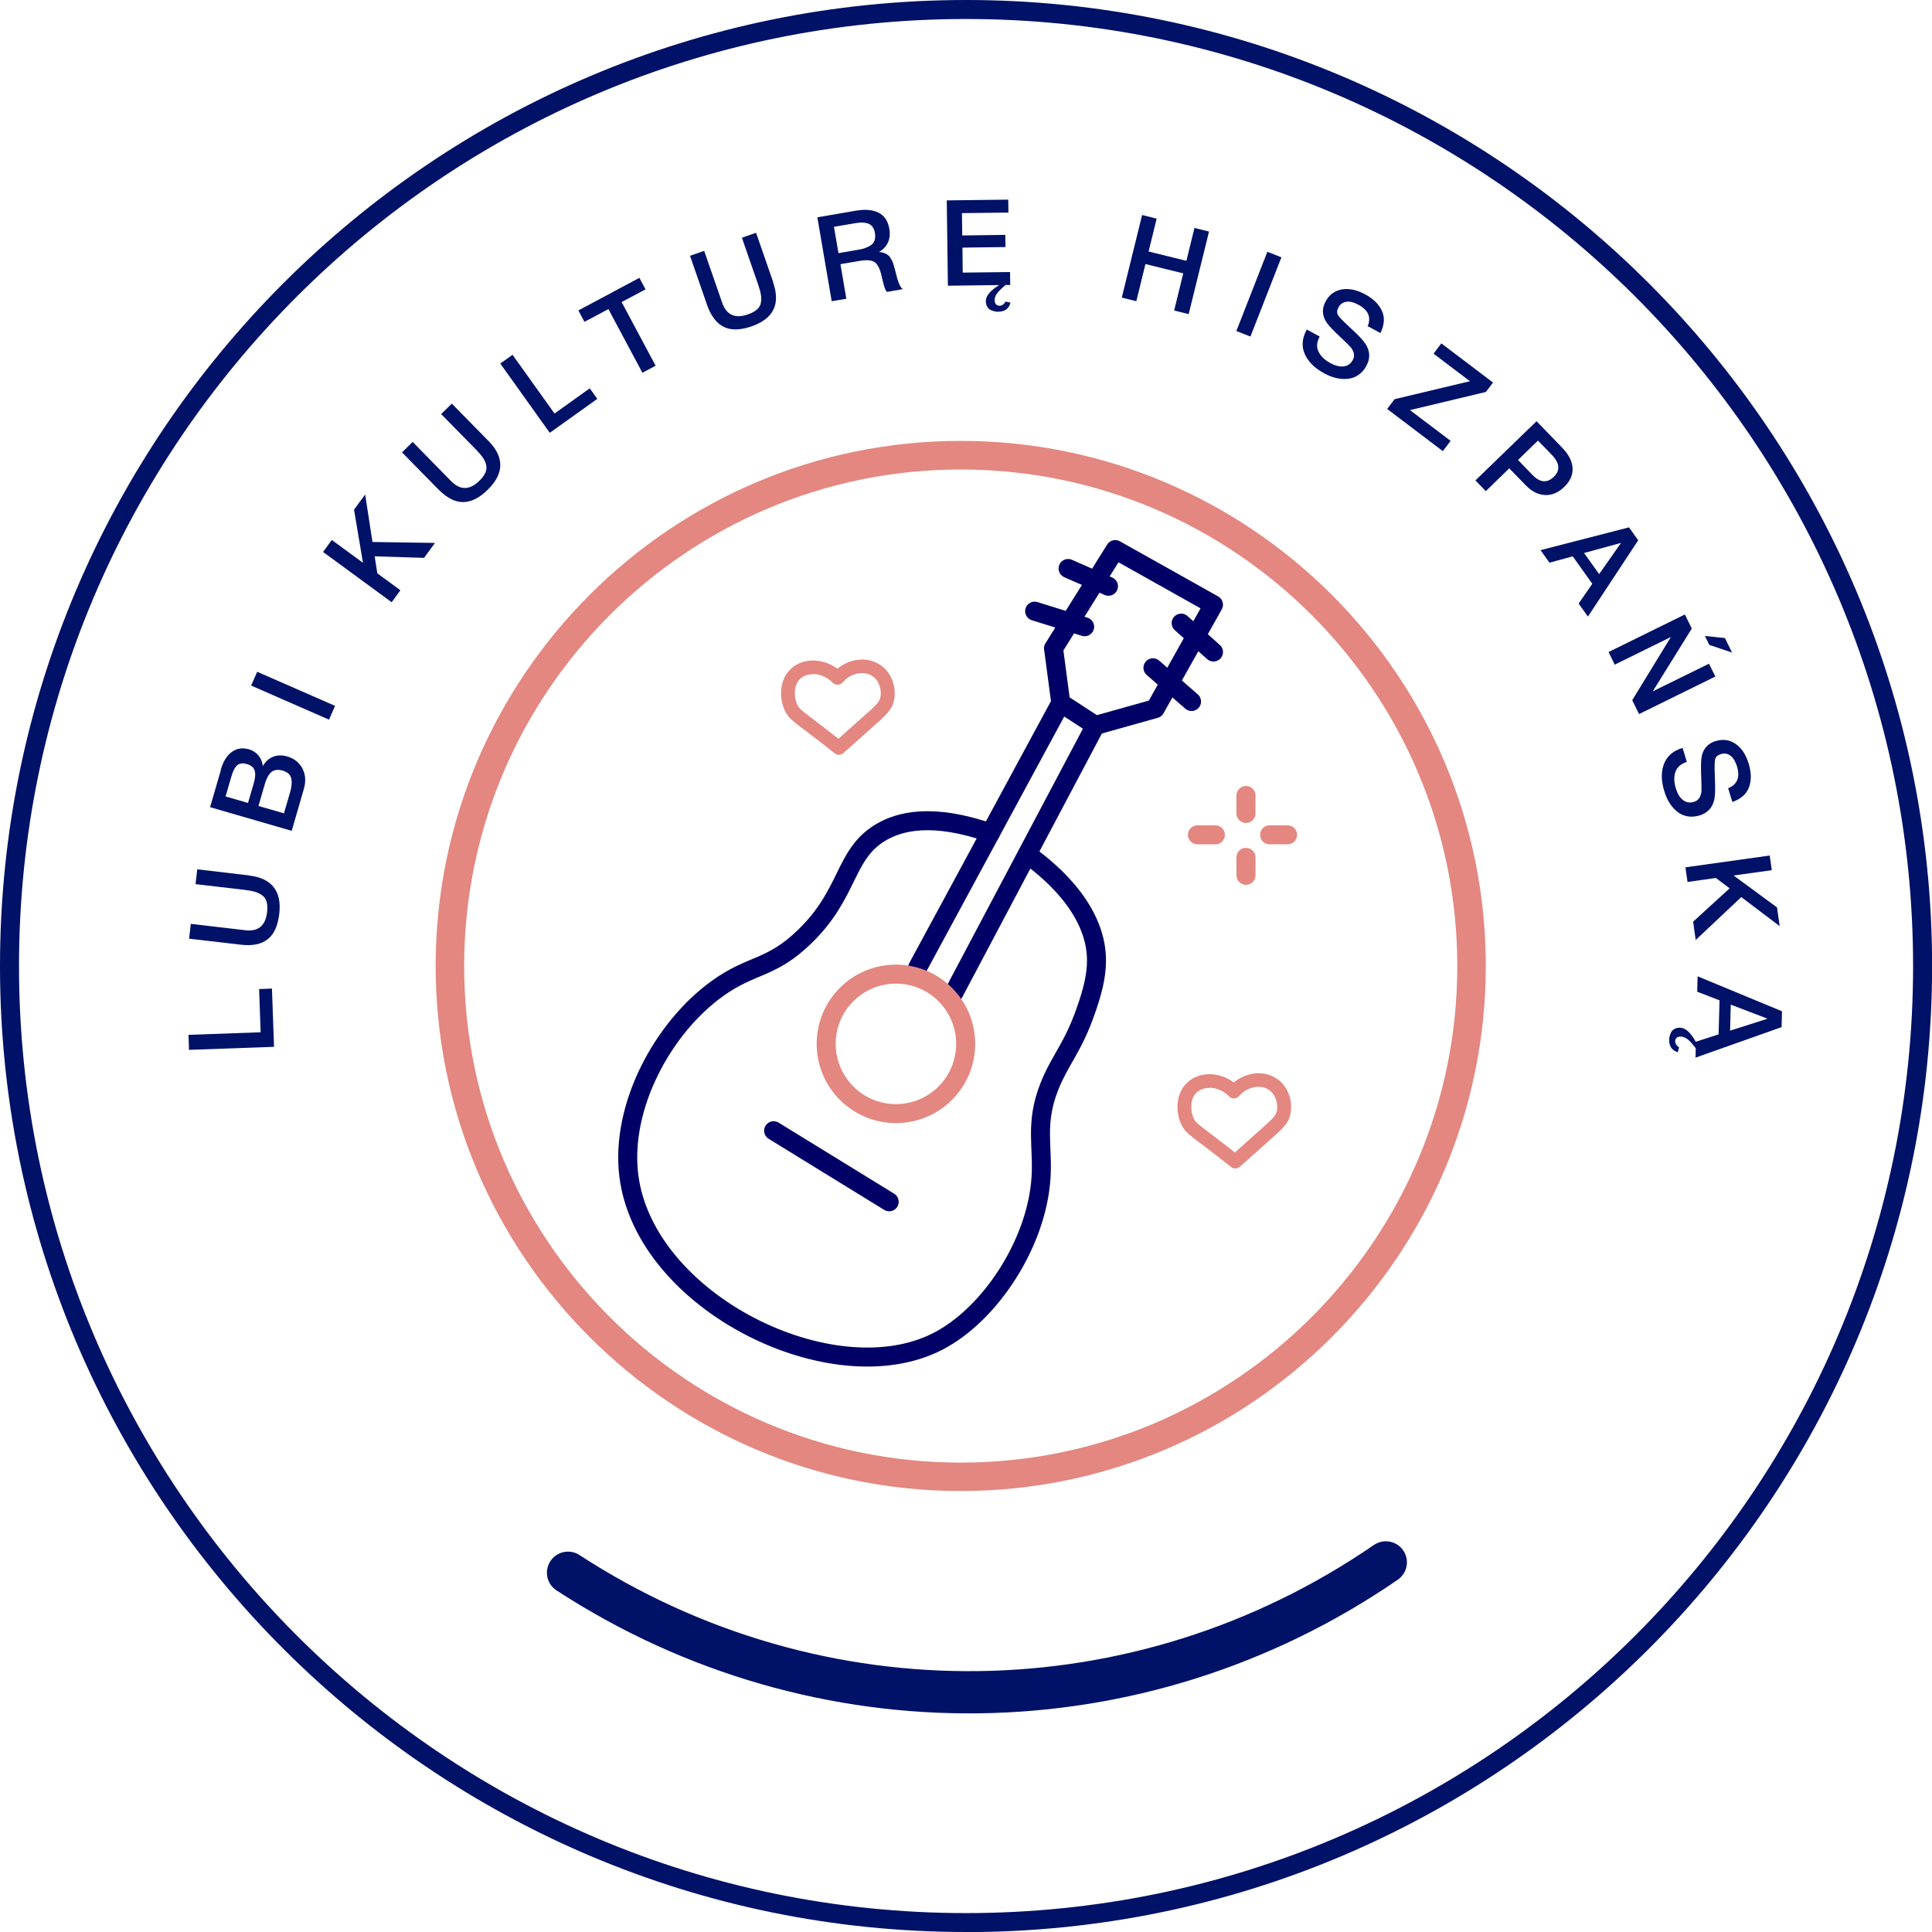 <?xml version="1.0" encoding="UTF-8"?>
<svg xmlns="http://www.w3.org/2000/svg" id="Warstwa_2" viewBox="0 0 203.33 203.33">
  <defs>
    <style>.cls-1{fill:#e38780;}.cls-1,.cls-2{stroke-width:0px;}.cls-3{stroke:#006;}.cls-3,.cls-4{fill:none;stroke-linecap:round;stroke-linejoin:round;stroke-width:2px;}.cls-2{fill:#001168;}.cls-4{stroke:#e38780;}</style>
  </defs>
  <g id="Warstwa_1-2">
    <path class="cls-2" d="m28.62,104.04l.22,6.13-8.95.32-.05-1.58,7.59-.27-.16-4.55,1.36-.05Z"></path>
    <path class="cls-2" d="m26.19,92.14c2.41.28,3.48,1.63,3.2,4.04-.15,1.26-.55,2.15-1.22,2.67-.67.53-1.62.72-2.85.57l-5.42-.63.18-1.56,5.73.67c1.37.16,2.13-.47,2.3-1.9.05-.43.03-.79-.05-1.09-.08-.29-.24-.52-.46-.68s-.48-.28-.75-.37c-.27-.08-.62-.15-1.03-.2l-5.24-.61.18-1.56,5.44.64Z"></path>
    <path class="cls-2" d="m23.23,81.02c.26-.9.66-1.53,1.19-1.9s1.12-.45,1.78-.26c.41.12.75.34,1.01.66.26.32.41.69.45,1.1.27-.46.62-.79,1.07-.97.45-.18.94-.2,1.49-.04.76.22,1.29.65,1.62,1.29.32.64.37,1.36.13,2.16l-1.27,4.38-8.59-2.49,1.14-3.92Zm2.87,3.49l.6-2.05c.17-.58.2-1.03.1-1.36-.1-.33-.37-.55-.79-.68-.48-.14-.84-.09-1.08.15-.24.24-.43.62-.58,1.15l-.61,2.1,2.37.69Zm3.78,1.1l.66-2.26c.17-.58.2-1.06.11-1.45-.1-.39-.4-.65-.91-.8-.28-.08-.53-.1-.75-.05-.22.05-.4.15-.54.31-.14.16-.26.34-.35.53-.09.19-.18.42-.25.7l-.65,2.23,2.69.78Z"></path>
    <path class="cls-2" d="m35.26,74.29l-.63,1.45-8.2-3.59.64-1.45,8.2,3.59Z"></path>
    <path class="cls-2" d="m39.19,57.04l6.59.1-1.15,1.57-5.2-.16.28,1.79,2.43,1.78-.92,1.26-7.22-5.29.92-1.26,3.28,2.4-.94-5.59,1.17-1.6.77,5Z"></path>
    <path class="cls-2" d="m51.39,46.38c1.7,1.73,1.68,3.45-.05,5.15-.9.89-1.78,1.32-2.63,1.31-.85,0-1.71-.46-2.58-1.34l-3.82-3.89,1.12-1.1,4.04,4.12c.96.98,1.96.97,2.98-.03.31-.3.53-.6.64-.88.12-.28.14-.55.07-.82-.07-.27-.19-.52-.35-.75-.16-.24-.39-.5-.68-.8l-3.7-3.77,1.12-1.1,3.84,3.91Z"></path>
    <path class="cls-2" d="m62.86,41.98l-5,3.57-5.21-7.29,1.29-.92,4.42,6.18,3.71-2.65.79,1.11Z"></path>
    <path class="cls-2" d="m67.94,30.45l-2.52,1.34,3.58,6.7-1.39.74-3.58-6.7-2.52,1.34-.64-1.2,6.42-3.43.64,1.2Z"></path>
    <path class="cls-2" d="m81.36,29.7c.8,2.3.05,3.84-2.25,4.64-1.2.42-2.18.44-2.94.06-.76-.37-1.35-1.15-1.76-2.32l-1.79-5.16,1.49-.52,1.89,5.45c.45,1.3,1.35,1.71,2.71,1.24.41-.14.73-.32.96-.52.23-.2.36-.44.41-.71.05-.27.05-.55,0-.83-.04-.28-.14-.62-.27-1.02l-1.73-4.99,1.49-.52,1.8,5.18Z"></path>
    <path class="cls-2" d="m90.2,22.16c.88-.15,1.62-.08,2.25.22.62.3,1,.87,1.15,1.72.09.53.04,1-.15,1.42-.19.42-.51.75-.94,1,.22.01.42.06.6.13.17.07.31.16.42.26.11.1.2.24.29.41.09.17.16.32.2.46.04.13.09.31.15.53.02.06.05.17.09.33.04.16.07.27.08.32.01.05.04.14.07.27.04.13.06.22.08.27.02.05.05.13.08.23.04.1.07.17.1.23.03.05.06.11.09.18.04.07.08.12.12.17.04.04.09.08.13.12l-1.66.29s-.06-.06-.09-.11c-.03-.04-.06-.09-.08-.14-.03-.05-.05-.1-.06-.14-.02-.04-.04-.1-.06-.18-.03-.08-.04-.14-.05-.19l-.06-.22-.06-.22s-.03-.14-.06-.26c-.03-.12-.05-.21-.06-.26-.16-.71-.4-1.18-.71-1.4-.31-.22-.82-.27-1.55-.15l-2.06.35.62,3.64-1.54.26-1.51-8.83,4.18-.72Zm-1.95,4.48l2.04-.35c.3-.05.55-.11.75-.18.2-.07.4-.16.59-.29.2-.12.33-.29.41-.51.08-.22.09-.48.04-.79-.05-.28-.14-.51-.27-.67-.13-.17-.3-.28-.5-.34-.2-.06-.4-.09-.6-.09s-.43.02-.7.07l-2.24.38.47,2.76Z"></path>
    <path class="cls-2" d="m105.84,29.99c-.45.37-.76.67-.92.91-.17.24-.25.48-.24.73,0,.17.05.3.15.4s.21.15.35.15c.26,0,.48-.15.65-.44l.52.11c-.16.63-.6.95-1.31.96-.1,0-.2,0-.31-.03-.11-.02-.24-.06-.4-.12-.16-.06-.3-.17-.41-.34-.11-.17-.16-.38-.17-.63,0-.54.46-1.11,1.41-1.69l-5.4.07-.12-8.98,6.47-.08.02,1.36-4.89.06.03,2.35,4.53-.06.02,1.28-4.53.06.03,2.63,4.98-.06.02,1.36h-.48Z"></path>
    <path class="cls-2" d="m125.1,33.06l-1.53-.38.96-3.91-3.98-.98-.96,3.91-1.53-.38,2.14-8.69,1.53.38-.85,3.46,3.98.98.85-3.46,1.53.38-2.14,8.69Z"></path>
    <path class="cls-2" d="m131.6,35.42l-1.48-.58,3.26-8.34,1.48.58-3.26,8.34Z"></path>
    <path class="cls-2" d="m143.92,34.38c.42-.97.1-1.74-.96-2.31-.47-.26-.89-.36-1.26-.31-.37.05-.65.25-.83.58-.17.32-.19.59-.06.81.13.22.49.6,1.07,1.13.15.15.26.26.35.33.76.7,1.25,1.22,1.47,1.57.5.76.53,1.53.1,2.33-.19.35-.42.63-.69.84-.27.22-.55.36-.86.44-.3.08-.62.11-.96.09s-.67-.09-1-.19c-.32-.1-.64-.24-.96-.42-.99-.54-1.66-1.21-2.01-2.01-.36-.8-.29-1.66.21-2.58l1.36.74c-.31.57-.36,1.1-.13,1.58.23.48.64.88,1.25,1.21.53.29,1,.4,1.42.35.42-.06.73-.28.94-.67.14-.25.17-.5.1-.74-.07-.24-.18-.45-.33-.62-.15-.17-.42-.43-.81-.8-.04-.04-.08-.08-.1-.1-.84-.78-1.38-1.34-1.6-1.67-.46-.68-.53-1.38-.19-2.09l.08-.16c.38-.7.95-1.11,1.7-1.25.75-.13,1.57.04,2.46.52.85.46,1.44,1.04,1.76,1.74.32.7.26,1.47-.16,2.33l-1.31-.71Z"></path>
    <path class="cls-2" d="m156.38,41.25l-7.99,1.91,4.28,3.24-.82,1.08-5.86-4.44.78-1.03,7.93-1.89-3.83-2.9.82-1.08,5.44,4.12-.75.99Z"></path>
    <path class="cls-2" d="m164.41,47.12c.67.69,1.04,1.4,1.09,2.11s-.23,1.39-.88,2.02c-.61.59-1.28.88-2,.85-.72-.03-1.39-.36-2.02-1l-1.76-1.81-2.47,2.4-1.09-1.13,6.43-6.23,2.7,2.79Zm-4.65,1.29l1.52,1.57c.79.82,1.54.89,2.25.2.7-.68.62-1.46-.24-2.34l-1.43-1.47-2.1,2.04Z"></path>
    <path class="cls-2" d="m167.12,64.89l-.98-1.37,1.44-2.08-2.06-2.89-2.45.67-.94-1.32,9.31-2.4.97,1.36-5.29,8.03Zm3.47-7.75l-3.88,1.06,1.59,2.22,2.3-3.28Z"></path>
    <path class="cls-2" d="m172.5,75.15l-.72-1.46,4.07-6.65-5.91,2.91-.65-1.33,8.03-3.95.73,1.48-4.11,6.61,5.92-2.91.67,1.35-8.03,3.95Zm9.04-7.99l.75,1.52-2.4-.81-.46-.94,2.11.22Z"></path>
    <path class="cls-2" d="m181.87,82.96c.97-.39,1.29-1.17.93-2.32-.16-.51-.38-.88-.68-1.11-.3-.22-.63-.28-1-.17-.34.11-.55.28-.61.54-.06.25-.08.77-.04,1.56,0,.21,0,.37.01.48.05,1.03.03,1.74-.05,2.15-.18.89-.7,1.46-1.56,1.73-.38.11-.74.15-1.08.12-.34-.04-.65-.13-.92-.28-.27-.15-.52-.36-.75-.61-.23-.25-.42-.53-.58-.84-.16-.3-.29-.63-.39-.97-.33-1.07-.34-2.02-.03-2.84.31-.82.96-1.38,1.96-1.69l.45,1.48c-.62.19-1.02.54-1.2,1.04-.18.5-.16,1.08.04,1.74.18.58.43.99.77,1.24.33.25.72.31,1.14.18.27-.08.47-.24.59-.46.12-.23.18-.45.2-.67.01-.22,0-.6-.02-1.14,0-.06,0-.11,0-.14-.05-1.15-.04-1.92.03-2.31.15-.81.59-1.35,1.33-1.63l.17-.05c.76-.23,1.46-.13,2.08.3.63.43,1.09,1.13,1.38,2.09.28.93.3,1.75.03,2.47-.26.72-.85,1.24-1.75,1.55l-.44-1.43Z"></path>
    <path class="cls-2" d="m183.26,94.41l-4.8,4.52-.27-1.93,3.84-3.51-1.45-1.09-2.98.42-.22-1.54,8.87-1.24.22,1.54-4.02.56,4.57,3.36.28,1.97-4.03-3.05Z"></path>
    <path class="cls-2" d="m178.46,110.31c-.35-.46-.64-.78-.87-.95-.23-.17-.47-.26-.72-.27-.17,0-.3.04-.41.13-.1.09-.16.21-.16.34,0,.26.13.48.41.67l-.13.51c-.62-.18-.93-.63-.91-1.34,0-.1.02-.2.04-.31.02-.1.07-.24.14-.4.07-.16.19-.29.36-.39.17-.1.38-.15.63-.14.54.02,1.09.51,1.63,1.48l2.4-.78.1-3.58-2.35-.91.04-1.62,8.88,3.68-.04,1.67-9.06,3.21.03-1Zm3.69-4.58l-.07,2.74,3.89-1.24v-.04s-3.82-1.46-3.82-1.46Z"></path>
    <path class="cls-2" d="m147.7,165.64c-.15.24-.36.45-.6.62-26.66,18.33-61.41,18.78-88.53,1.12-1.03-.67-1.32-2.04-.65-3.07s2.04-1.32,3.07-.65c25.61,16.67,58.42,16.25,83.6-1.06,1.01-.69,2.39-.44,3.09.57.52.76.51,1.74.03,2.47Z"></path>
    <path class="cls-2" d="m101.67,203.33C45.61,203.33,0,157.72,0,101.67S45.61,0,101.67,0s101.67,45.61,101.67,101.67-45.61,101.67-101.67,101.67Zm0-201.33C46.71,2,2,46.71,2,101.67s44.71,99.67,99.67,99.67,99.67-44.71,99.67-99.67S156.62,2,101.67,2Z"></path>
    <path class="cls-1" d="m101.11,156.92c-30.47,0-55.26-24.79-55.26-55.26s24.79-55.26,55.26-55.26,55.26,24.79,55.26,55.26-24.79,55.26-55.26,55.26Zm0-107.51c-28.81,0-52.26,23.44-52.26,52.26s23.44,52.26,52.26,52.26,52.26-23.44,52.26-52.26-23.44-52.26-52.26-52.26Z"></path>
    <path class="cls-4" d="m127.91,87.86h-1.89"></path>
    <path class="cls-4" d="m135.51,87.86h-1.89"></path>
    <path class="cls-4" d="m131.13,92.12v-1.89"></path>
    <path class="cls-4" d="m131.13,85.61v-1.89"></path>
    <path class="cls-3" d="m104.24,87.66c-6.12-2.12-9.56-1.25-11.59-.03-3.85,2.33-3.24,6.38-7.98,10.96-3.56,3.44-5.53,2.83-9.15,5.43-5.75,4.12-10.25,12.43-9.34,19.71,1.67,13.35,21.5,23.14,32.54,17.43,5.47-2.82,10.39-10.28,10.84-17.21.22-3.34-.66-5.71.87-9.58,1.12-2.83,2.5-4.09,3.88-8.1.57-1.65,1.09-3.38,1.09-5.19,0-5.73-5.59-9.96-7.29-11.16"></path>
    <path class="cls-3" d="m96.56,101.86c5.03-9.29,10.06-18.59,15.08-27.88"></path>
    <path class="cls-3" d="m100.4,104.46c4.96-9.37,9.92-18.74,14.88-28.11"></path>
    <path class="cls-3" d="m110.88,68.25c.25,1.91.51,3.82.76,5.73,1.21.79,2.43,1.58,3.64,2.37,2.1-.59,4.2-1.18,6.3-1.77l6.13-10.94c-3.45-1.93-6.89-3.86-10.34-5.8-2.17,3.47-4.33,6.93-6.5,10.4Z"></path>
    <path class="cls-3" d="m81.42,119c4.05,2.49,8.1,4.99,12.16,7.48"></path>
    <circle class="cls-4" cx="94.29" cy="109.86" r="7.34"></circle>
    <path class="cls-3" d="m108.89,64.32c1.75.55,3.51,1.09,5.26,1.64h0"></path>
    <path class="cls-3" d="m112.41,59.83c1.42.62,2.83,1.25,4.25,1.87"></path>
    <path class="cls-3" d="m124.31,65.58c1.13,1.01,2.26,2.03,3.4,3.04"></path>
    <path class="cls-3" d="m121.34,70.28c1.35,1.18,2.71,2.37,4.06,3.55"></path>
    <path class="cls-1" d="m88.28,79.43c-.16,0-.32-.05-.45-.16-.98-.78-1.98-1.56-2.96-2.3l-.3-.22c-1.15-.87-1.63-1.23-1.98-1.98-.62-1.35-.58-3.31.71-4.44,1.28-1.13,3.32-1.07,4.83.05,1.33-1.1,3.16-1.3,4.5-.41,1.35.9,1.71,2.56,1.46,3.73-.21,1-.77,1.5-2.45,2.99l-.08.07c-1.12,1-2.07,1.85-2.79,2.49-.14.12-.31.18-.48.18Zm-2.69-8.48c-.52,0-1,.16-1.33.45-.8.7-.69,2.03-.36,2.75.19.41.45.62,1.53,1.43l.3.23c.83.63,1.68,1.28,2.51,1.94.65-.58,1.44-1.29,2.34-2.09l.08-.07c1.56-1.38,1.89-1.69,2-2.21.15-.71-.1-1.73-.85-2.23-.9-.6-2.28-.31-3.13.67-.13.15-.32.24-.52.24-.2.01-.39-.07-.54-.22-.61-.63-1.37-.9-2.05-.9Z"></path>
    <path class="cls-1" d="m130,122.97c-.16,0-.32-.05-.45-.16-.98-.78-1.98-1.56-2.96-2.3l-.3-.22c-1.15-.87-1.63-1.23-1.98-1.98-.62-1.35-.58-3.31.71-4.44,1.28-1.13,3.32-1.07,4.83.05,1.33-1.1,3.16-1.3,4.5-.41,1.35.9,1.71,2.56,1.46,3.73-.21,1-.77,1.5-2.45,2.99l-.08.07c-1.12,1-2.07,1.85-2.79,2.49-.14.12-.31.18-.48.18Zm-2.69-8.48c-.52,0-1,.16-1.33.45-.8.7-.69,2.03-.36,2.75.19.41.45.62,1.53,1.43l.3.23c.83.63,1.68,1.28,2.51,1.94.65-.58,1.44-1.29,2.34-2.09l.08-.07c1.56-1.38,1.89-1.69,2-2.21.15-.71-.1-1.73-.85-2.23-.9-.6-2.28-.31-3.13.67-.13.15-.32.24-.52.24-.2.01-.39-.07-.54-.22-.61-.63-1.37-.9-2.05-.9Z"></path>
  </g>
</svg>
